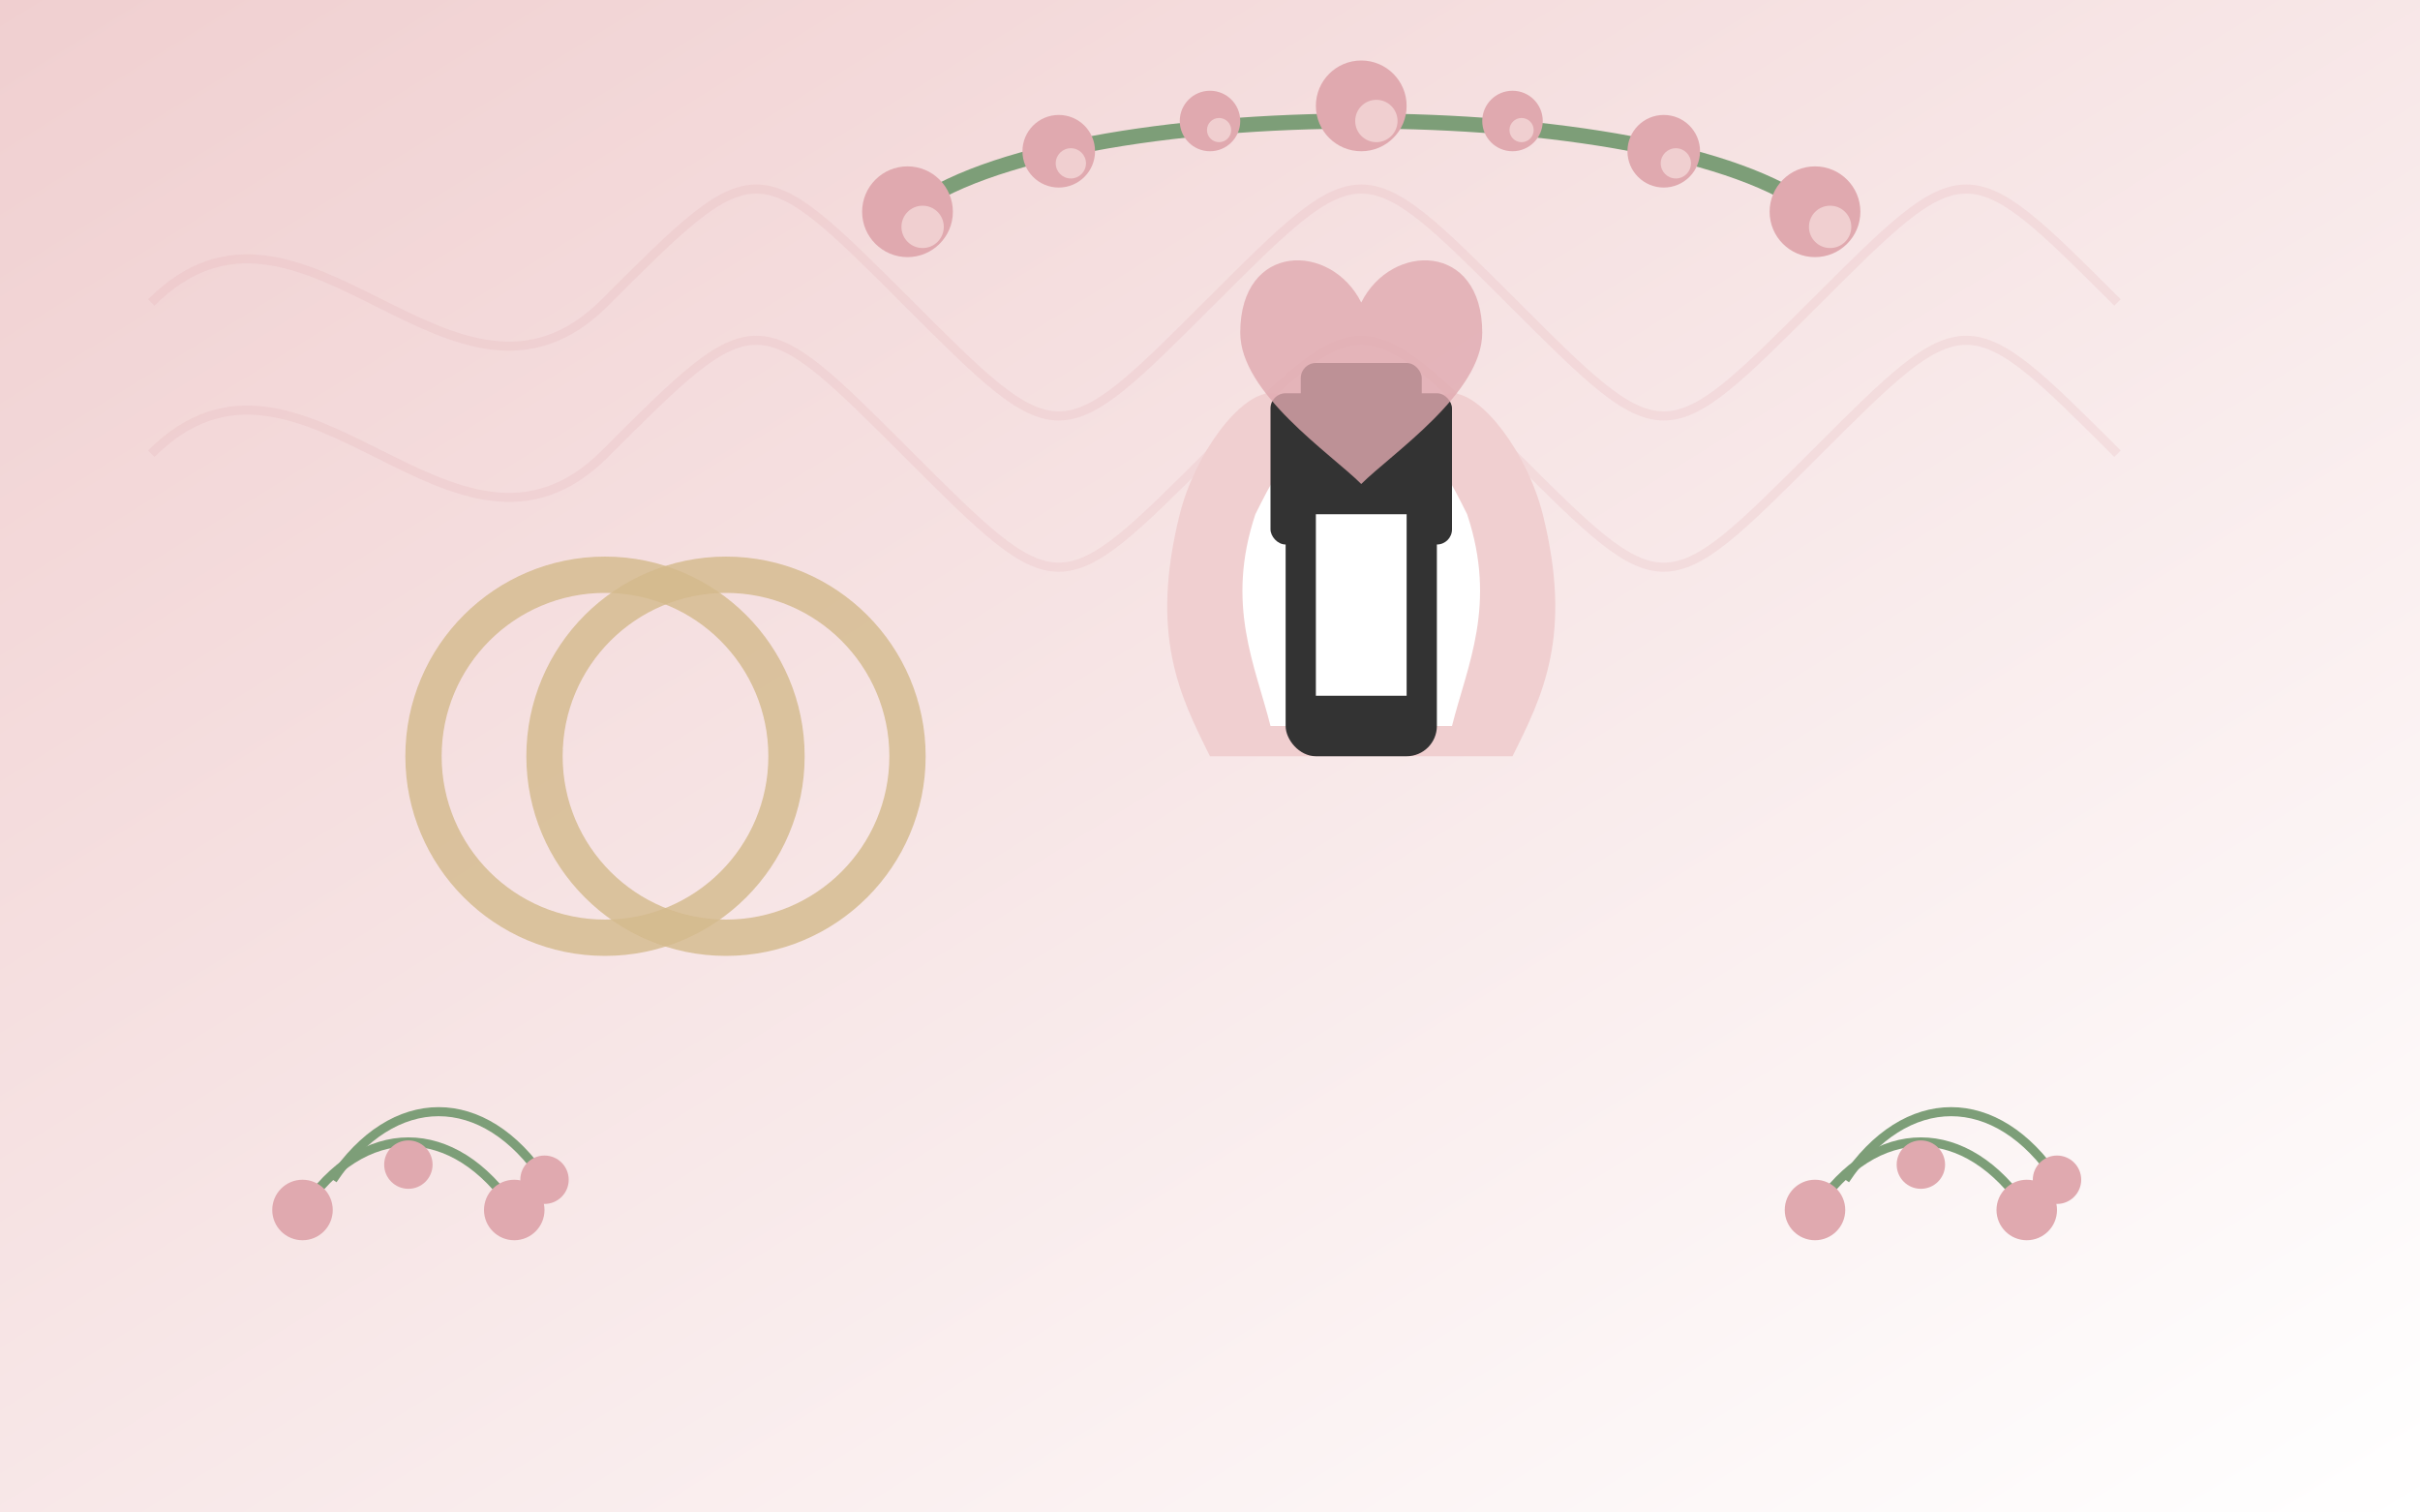 <svg xmlns="http://www.w3.org/2000/svg" viewBox="0 0 800 500">
  <defs>
    <linearGradient id="bgGradient" x1="0%" y1="0%" x2="100%" y2="100%">
      <stop offset="0%" stop-color="#f0cfd0" />
      <stop offset="100%" stop-color="#fff" />
    </linearGradient>
  </defs>
  
  <!-- Background -->
  <rect width="800" height="500" fill="url(#bgGradient)" />
  
  <!-- Decorative elements -->
  <g opacity="0.2">
    <path d="M50,100 C100,50 150,150 200,100 S250,50 300,100 S350,150 400,100 S450,50 500,100 S550,150 600,100 S650,50 700,100" 
      fill="none" stroke="#e0a9af" stroke-width="3" />
    <path d="M50,150 C100,100 150,200 200,150 S250,100 300,150 S350,200 400,150 S450,100 500,150 S550,200 600,150 S650,100 700,150" 
      fill="none" stroke="#e0a9af" stroke-width="3" />
  </g>
  
  <!-- Main elements -->
  <g transform="translate(450, 250)">
    <!-- Wedding arch -->
    <path d="M-150,-180 C-100,-220 100,-220 150,-180" fill="none" stroke="#7d9e78" stroke-width="5" />
    
    <!-- Flowers on arch -->
    <g transform="translate(-150, -180)">
      <circle cx="0" cy="0" r="15" fill="#e0a9af" />
      <circle cx="5" cy="5" r="7" fill="#f0cfd0" />
    </g>
    <g transform="translate(-100, -200)">
      <circle cx="0" cy="0" r="12" fill="#e0a9af" />
      <circle cx="4" cy="4" r="5" fill="#f0cfd0" />
    </g>
    <g transform="translate(-50, -210)">
      <circle cx="0" cy="0" r="10" fill="#e0a9af" />
      <circle cx="3" cy="3" r="4" fill="#f0cfd0" />
    </g>
    <g transform="translate(0, -215)">
      <circle cx="0" cy="0" r="15" fill="#e0a9af" />
      <circle cx="5" cy="5" r="7" fill="#f0cfd0" />
    </g>
    <g transform="translate(50, -210)">
      <circle cx="0" cy="0" r="10" fill="#e0a9af" />
      <circle cx="3" cy="3" r="4" fill="#f0cfd0" />
    </g>
    <g transform="translate(100, -200)">
      <circle cx="0" cy="0" r="12" fill="#e0a9af" />
      <circle cx="4" cy="4" r="5" fill="#f0cfd0" />
    </g>
    <g transform="translate(150, -180)">
      <circle cx="0" cy="0" r="15" fill="#e0a9af" />
      <circle cx="5" cy="5" r="7" fill="#f0cfd0" />
    </g>
    
    <!-- Bride and Groom Silhouettes -->
    <g>
      <!-- Bride -->
      <path d="M-50,0 C-60,-20 -70,-40 -60,-80 C-55,-100 -40,-120 -30,-120 C-20,-120 -5,-100 0,-80 C5,-100 20,-120 30,-120 C40,-120 55,-100 60,-80 C70,-40 60,-20 50,0 Z" 
        fill="#f0cfd0" />
      <path d="M-30,-10 C-35,-30 -45,-50 -35,-80 C-30,-90 -25,-100 -20,-100 C-15,-100 -5,-90 0,-80 C5,-90 15,-100 20,-100 C25,-100 30,-90 35,-80 C45,-50 35,-30 30,-10 Z" 
        fill="#ffffff" />
      
      <!-- Groom -->
      <rect x="-25" y="-80" width="50" height="80" rx="10" fill="#333333" />
      <rect x="-30" y="-120" width="60" height="50" rx="5" fill="#333333" />
      <rect x="-20" y="-130" width="40" height="20" rx="5" fill="#333333" />
      <rect x="-15" y="-80" width="30" height="60" fill="#ffffff" />
    </g>
    
    <!-- Heart -->
    <path d="M0,-150 C-10,-170 -40,-170 -40,-140 C-40,-120 -10,-100 0,-90 C10,-100 40,-120 40,-140 C40,-170 10,-170 0,-150Z" 
      fill="#e0a9af" opacity="0.8" />
  </g>
  
  <!-- Rings with glow effect -->
  <g transform="translate(200, 250)">
    <filter id="glow" x="-50%" y="-50%" width="200%" height="200%">
      <feGaussianBlur stdDeviation="5" result="blur" />
      <feComposite in="SourceGraphic" in2="blur" operator="over" />
    </filter>
    
    <circle cx="0" cy="0" r="60" fill="none" stroke="#d4b98c" stroke-width="12" opacity="0.9" filter="url(#glow)" />
    <circle cx="40" cy="0" r="60" fill="none" stroke="#d4b98c" stroke-width="12" opacity="0.9" filter="url(#glow)" />
  </g>
  
  <!-- Flower decorations -->
  <g transform="translate(100, 400)">
    <path d="M0,0 C20,-30 50,-30 70,0" fill="none" stroke="#7d9e78" stroke-width="3" />
    <path d="M10,-10 C30,-40 60,-40 80,-10" fill="none" stroke="#7d9e78" stroke-width="3" />
    <circle cx="0" cy="0" r="10" fill="#e0a9af" />
    <circle cx="35" cy="-15" r="8" fill="#e0a9af" />
    <circle cx="70" cy="0" r="10" fill="#e0a9af" />
    <circle cx="80" cy="-10" r="8" fill="#e0a9af" />
  </g>
  
  <g transform="translate(600, 400)">
    <path d="M0,0 C20,-30 50,-30 70,0" fill="none" stroke="#7d9e78" stroke-width="3" />
    <path d="M10,-10 C30,-40 60,-40 80,-10" fill="none" stroke="#7d9e78" stroke-width="3" />
    <circle cx="0" cy="0" r="10" fill="#e0a9af" />
    <circle cx="35" cy="-15" r="8" fill="#e0a9af" />
    <circle cx="70" cy="0" r="10" fill="#e0a9af" />
    <circle cx="80" cy="-10" r="8" fill="#e0a9af" />
  </g>
</svg>
